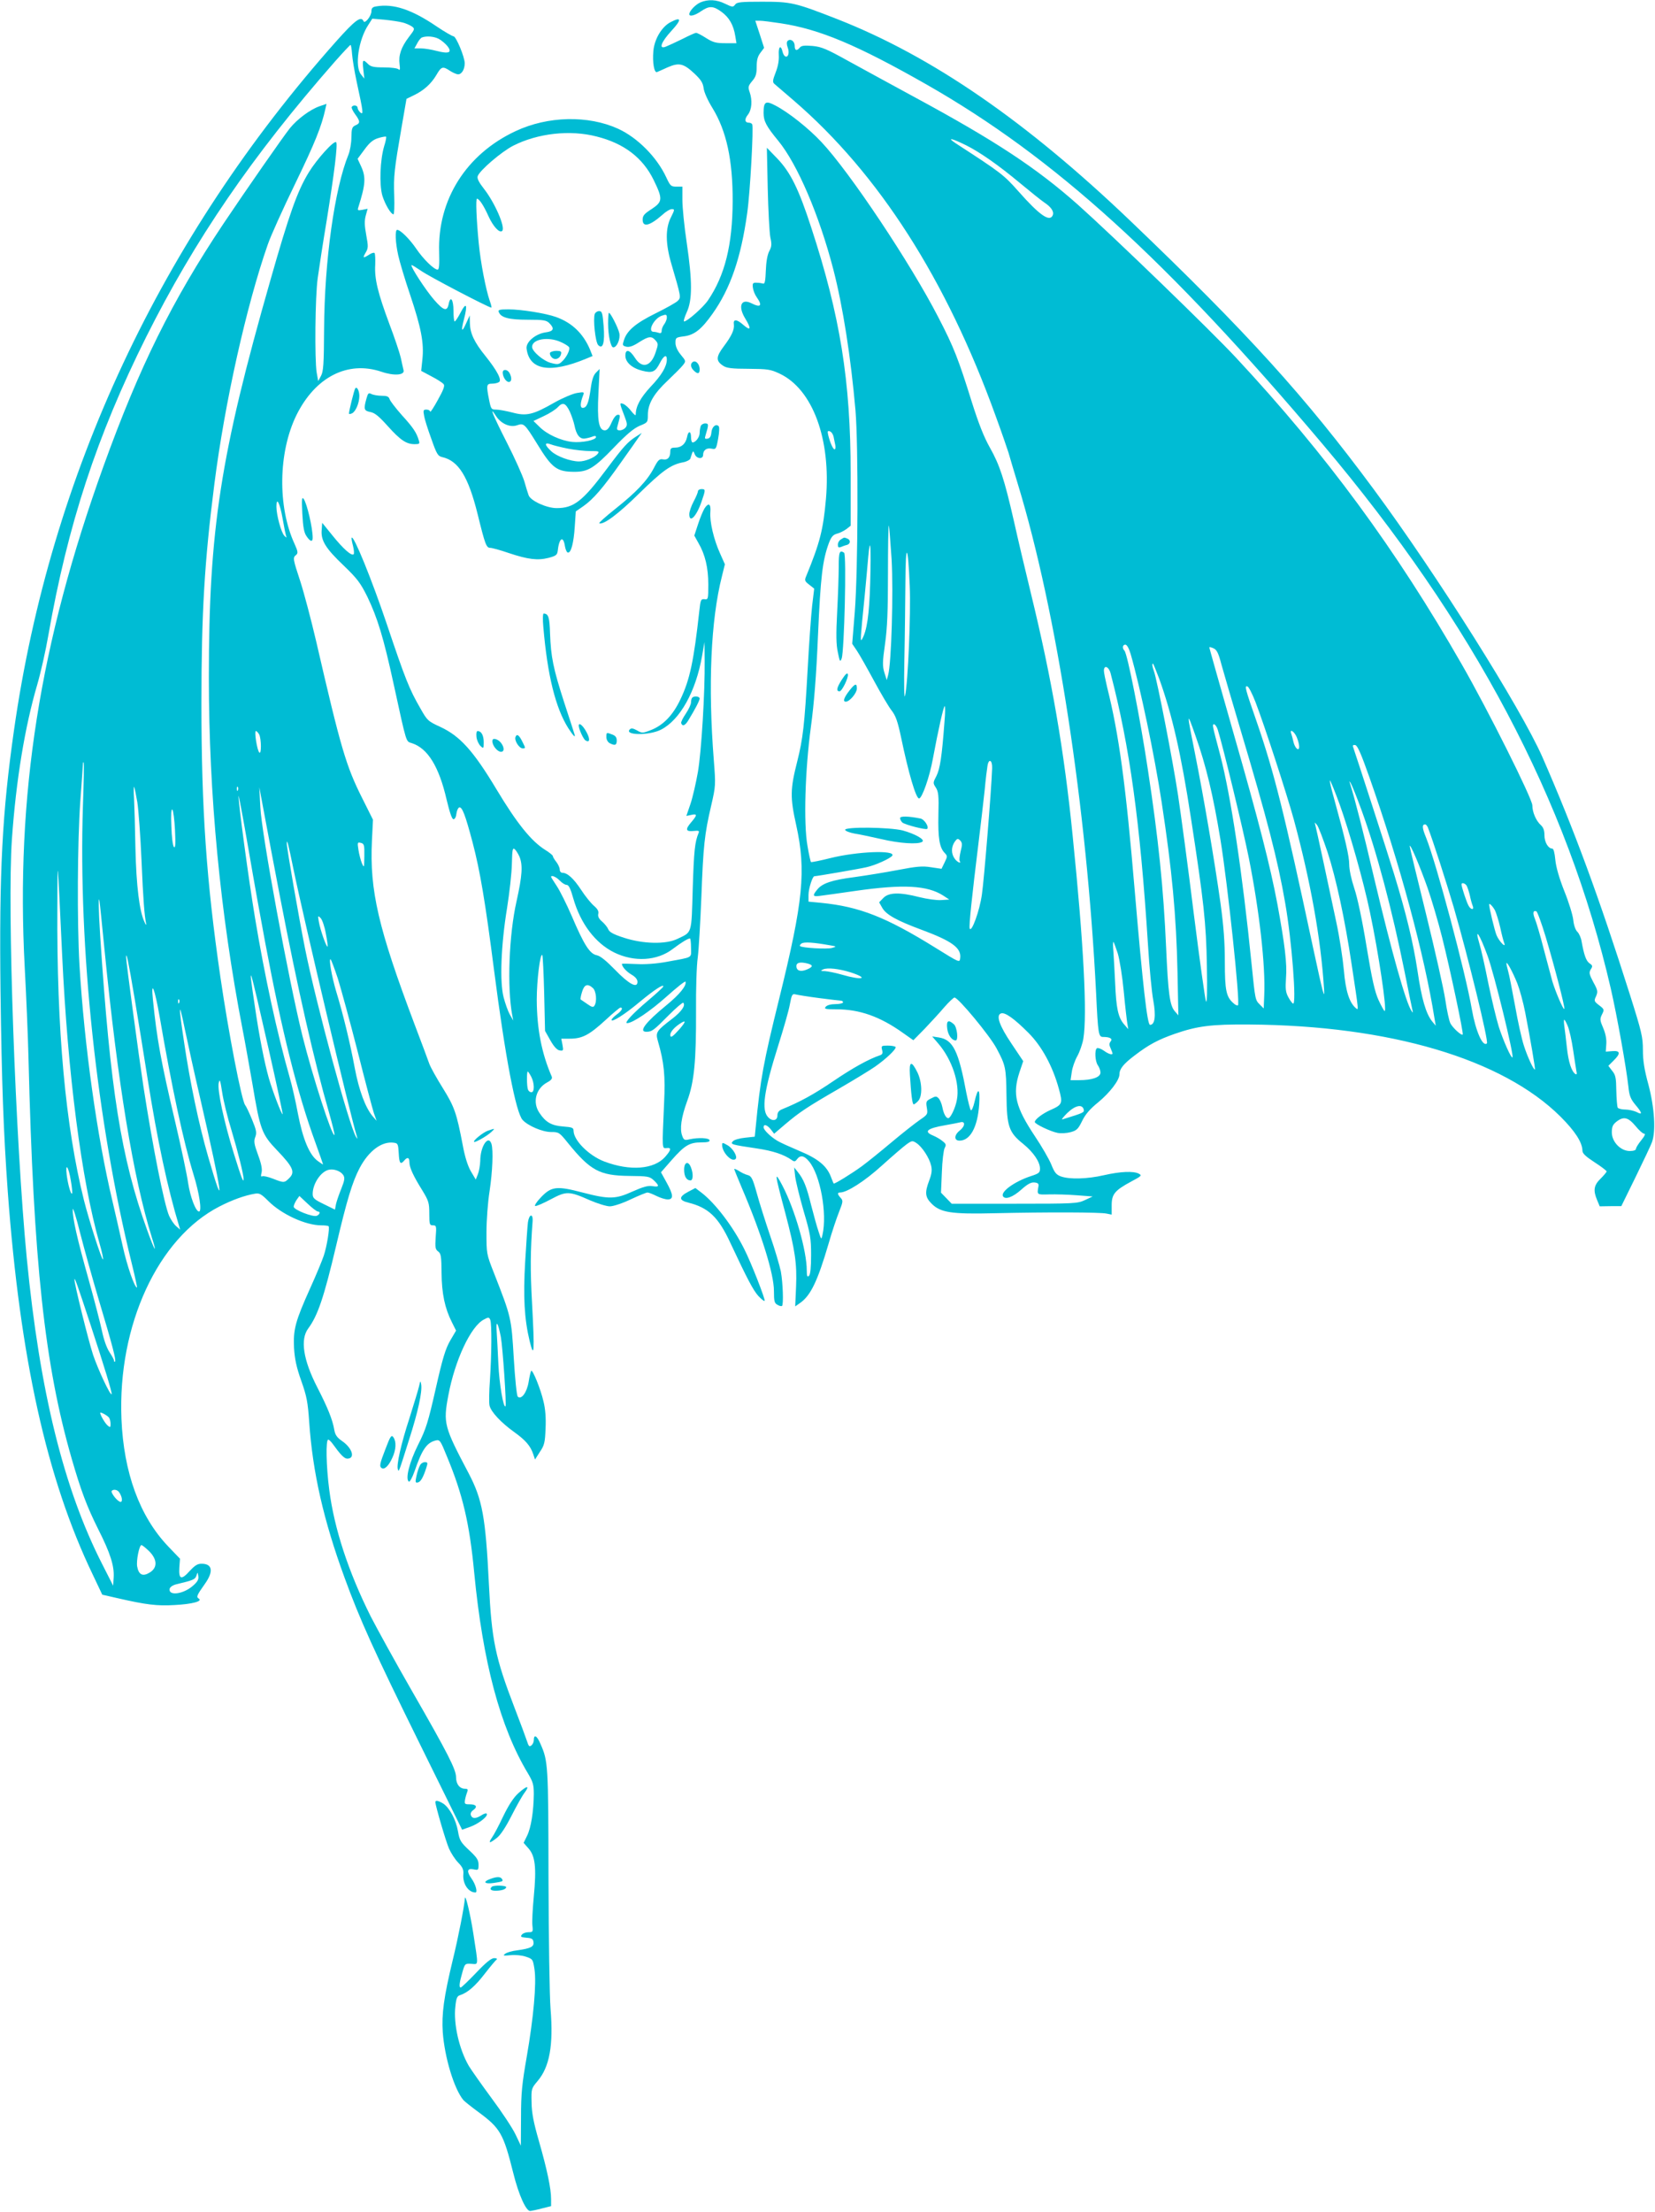 <?xml version="1.0" standalone="no"?>
<!DOCTYPE svg PUBLIC "-//W3C//DTD SVG 20010904//EN"
 "http://www.w3.org/TR/2001/REC-SVG-20010904/DTD/svg10.dtd">
<svg version="1.0" xmlns="http://www.w3.org/2000/svg"
 width="958pt" height="1280pt" viewBox="0 0 958 1280"
 preserveAspectRatio="xMidYMid meet">
<g transform="translate(0,1280) scale(0.1,-0.1)"
fill="#00bcd4" stroke="none">
<path d="M4054 12786 c-29 -13 -64 -50 -64 -68 0 -16 32 -8 68 17 47 32 70 32
119 -4 44 -32 69 -76 79 -139 l7 -42 -65 0 c-54 0 -71 5 -111 30 -26 17 -52
30 -58 30 -5 0 -41 -16 -80 -36 -39 -19 -82 -39 -95 -44 -43 -17 -28 26 33 92
60 65 58 83 -5 50 -51 -26 -94 -98 -100 -167 -6 -68 5 -128 21 -122 7 3 35 15
63 28 65 28 91 22 154 -37 37 -35 49 -53 53 -85 3 -24 25 -72 51 -114 81 -132
118 -301 117 -540 -1 -252 -45 -429 -143 -573 -28 -41 -120 -122 -138 -122 -5
0 2 24 15 53 33 70 33 179 0 403 -14 93 -25 204 -25 247 l0 77 -34 0 c-32 0
-36 4 -59 53 -54 117 -166 230 -279 282 -174 79 -407 74 -594 -14 -285 -133
-452 -397 -442 -700 2 -74 0 -101 -9 -101 -21 0 -83 61 -123 120 -38 56 -92
110 -111 110 -13 0 -11 -70 6 -147 8 -37 39 -141 69 -229 64 -191 81 -279 71
-373 l-7 -67 60 -32 c33 -17 64 -37 70 -45 8 -9 -1 -33 -34 -92 -24 -44 -44
-74 -44 -67 0 6 -10 12 -21 12 -19 0 -20 -4 -14 -36 3 -20 22 -80 42 -134 31
-89 38 -99 63 -105 94 -21 151 -113 205 -331 43 -175 50 -194 73 -194 10 0 58
-13 107 -30 111 -37 167 -44 230 -28 42 11 50 17 53 38 8 77 32 94 42 30 3
-18 10 -35 16 -37 19 -6 35 55 41 150 l6 88 42 29 c59 41 115 106 220 255 50
70 97 137 105 149 l15 21 -30 -19 c-51 -32 -74 -57 -174 -191 -139 -186 -190
-225 -289 -225 -58 0 -150 42 -162 74 -4 11 -16 48 -25 81 -10 33 -55 134
-101 224 -80 157 -107 222 -63 154 28 -44 81 -68 121 -54 40 14 44 11 117
-107 86 -141 114 -162 217 -162 78 0 114 22 229 142 73 76 113 109 147 124 47
19 48 20 48 63 0 64 34 123 115 199 38 36 78 76 88 89 18 23 18 24 -12 60 -20
24 -31 49 -31 69 0 30 2 32 50 38 60 8 101 41 164 130 104 146 165 324 201
582 17 117 38 501 29 515 -3 5 -11 9 -19 9 -24 0 -27 20 -6 46 23 30 27 83 10
132 -10 28 -8 35 15 63 21 24 26 41 26 83 0 40 6 60 22 81 l21 28 -25 78 -26
79 26 0 c15 0 70 -7 122 -15 224 -34 441 -125 845 -355 738 -421 1386 -1009
2291 -2080 873 -1034 1417 -2061 1668 -3150 36 -157 89 -452 102 -568 5 -52
13 -71 40 -104 41 -48 43 -62 7 -42 -16 7 -45 14 -65 14 -20 0 -40 5 -44 11
-3 6 -7 50 -8 98 -1 74 -4 91 -24 115 l-22 29 30 30 c42 41 40 59 -7 55 l-38
-3 3 44 c2 28 -4 60 -18 93 -19 44 -20 52 -7 78 14 28 14 30 -16 53 -30 23
-31 26 -18 53 11 26 10 34 -16 81 -24 46 -26 55 -15 74 12 18 11 23 -7 35 -20
14 -32 49 -46 127 -3 20 -14 45 -24 55 -11 10 -21 38 -24 68 -3 29 -26 104
-52 168 -30 76 -48 139 -52 181 -4 41 -10 65 -18 65 -23 0 -45 37 -45 77 0 28
-6 45 -21 59 -27 24 -49 74 -49 114 0 38 -258 554 -408 815 -382 667 -785
1215 -1306 1774 -146 157 -711 703 -916 886 -239 212 -476 369 -950 625 -135
73 -308 168 -385 210 -119 66 -149 79 -201 84 -48 4 -65 2 -74 -9 -18 -22 -30
-18 -30 10 0 27 -25 44 -41 28 -6 -6 -6 -19 0 -36 12 -30 4 -60 -12 -54 -7 2
-14 14 -17 27 -10 43 -25 31 -22 -18 2 -31 -4 -65 -18 -101 -17 -44 -19 -56
-8 -66 7 -6 58 -50 113 -97 492 -424 883 -1035 1168 -1824 36 -98 69 -195 75
-214 5 -19 30 -102 55 -185 225 -739 398 -1867 452 -2945 11 -233 14 -250 40
-250 40 0 57 -10 44 -26 -9 -11 -9 -21 0 -40 6 -14 11 -27 11 -29 0 -11 -24
-4 -51 16 -16 11 -33 17 -39 14 -15 -9 -11 -77 5 -99 8 -11 15 -30 15 -42 0
-27 -47 -44 -124 -44 l-49 0 7 47 c3 25 18 67 32 92 14 25 30 71 35 101 23
139 2 547 -62 1175 -49 491 -121 907 -240 1395 -33 135 -78 326 -100 425 -55
241 -82 324 -139 425 -34 60 -65 138 -105 265 -77 247 -104 317 -194 490 -160
311 -515 843 -677 1014 -74 79 -191 172 -267 211 -55 29 -67 22 -67 -43 0 -48
15 -77 86 -163 110 -135 236 -428 318 -744 55 -213 101 -506 128 -815 17 -205
15 -921 -4 -1165 l-15 -185 27 -40 c15 -22 59 -100 99 -174 40 -74 86 -152
102 -172 24 -31 35 -62 55 -156 43 -207 86 -353 104 -353 17 0 61 124 80 230
32 172 61 299 68 304 4 2 4 -39 -1 -92 -15 -203 -26 -270 -46 -311 -21 -40
-21 -42 -4 -68 15 -23 18 -47 15 -156 -3 -135 6 -191 36 -222 17 -18 17 -20 0
-55 l-18 -37 -61 9 c-49 8 -83 5 -192 -16 -73 -14 -185 -32 -250 -41 -133 -17
-188 -36 -217 -73 -28 -34 -25 -41 13 -36 17 2 111 15 208 29 278 40 417 32
509 -27 l35 -23 -46 -3 c-26 -2 -83 6 -127 17 -113 29 -176 28 -208 -4 l-25
-26 18 -32 c23 -40 85 -74 228 -127 175 -65 231 -105 223 -164 -3 -27 -3 -27
-143 60 -287 178 -440 238 -662 260 l-73 7 0 39 c0 35 23 108 34 108 13 0 258
42 301 52 52 11 139 51 150 67 20 34 -206 24 -358 -14 -59 -15 -110 -25 -113
-23 -2 3 -12 45 -20 94 -23 129 -14 439 20 689 18 133 31 292 41 530 15 339
26 432 63 533 14 36 24 48 47 54 17 4 41 17 55 27 l24 19 0 304 c0 534 -61
911 -228 1421 -73 225 -121 321 -197 400 l-60 62 5 -235 c3 -129 10 -257 15
-283 9 -40 8 -54 -6 -80 -11 -21 -18 -61 -20 -112 -2 -59 -6 -79 -15 -76 -7 2
-24 5 -38 5 -22 1 -25 -3 -22 -28 2 -17 12 -42 23 -57 34 -48 22 -61 -31 -34
-61 31 -80 -18 -35 -90 35 -58 31 -72 -11 -36 -39 35 -61 36 -56 4 4 -30 -13
-67 -59 -128 -45 -60 -46 -84 -2 -112 19 -13 51 -17 146 -17 111 -1 127 -3
180 -28 191 -90 298 -379 268 -725 -16 -180 -35 -253 -114 -446 -11 -25 -9
-30 17 -50 l29 -23 -12 -100 c-6 -54 -18 -220 -26 -369 -18 -321 -27 -398 -60
-530 -41 -161 -42 -209 -6 -370 58 -263 41 -438 -99 -1005 -91 -369 -108 -458
-136 -746 l-5 -51 -56 -6 c-31 -3 -63 -12 -70 -20 -18 -18 -11 -20 137 -42 95
-14 157 -35 203 -67 15 -11 20 -10 31 5 19 25 41 21 69 -13 65 -77 106 -300
78 -425 -7 -30 -7 -29 -23 20 -10 28 -28 96 -43 153 -26 106 -43 149 -78 192
l-20 25 6 -53 c4 -30 26 -120 49 -200 39 -132 43 -158 43 -254 0 -72 -4 -111
-12 -120 -10 -9 -13 -3 -13 31 0 113 -68 351 -141 491 -48 91 -46 75 17 -160
56 -213 68 -290 62 -427 l-5 -112 30 21 c60 43 100 126 163 341 19 67 47 150
61 185 23 58 24 65 9 81 -19 21 -20 31 -3 31 40 0 143 66 242 156 61 55 125
110 143 123 31 22 34 22 57 7 33 -22 75 -86 85 -131 6 -26 3 -48 -11 -85 -27
-71 -24 -97 14 -135 51 -51 113 -61 362 -55 309 7 616 6 650 -2 l30 -6 0 54
c0 65 18 86 114 138 59 31 62 35 43 45 -31 16 -106 13 -202 -9 -96 -22 -198
-25 -249 -7 -27 10 -37 22 -56 70 -13 31 -55 104 -94 162 -113 170 -131 244
-90 370 l22 65 -67 100 c-71 105 -92 165 -62 176 23 9 77 -30 159 -112 77 -77
140 -192 176 -323 24 -86 21 -93 -49 -124 -45 -20 -90 -54 -90 -69 0 -12 91
-55 131 -63 20 -4 54 -2 76 4 36 10 44 18 67 65 19 39 46 70 92 107 69 57 124
129 124 163 0 31 23 60 88 109 81 62 135 91 232 125 130 45 211 56 433 54 811
-6 1464 -199 1800 -533 85 -85 126 -149 127 -197 0 -16 18 -33 70 -67 39 -25
70 -49 70 -53 0 -4 -16 -23 -35 -42 -39 -38 -44 -67 -20 -124 l15 -36 63 1 62
0 82 167 c45 92 88 183 95 202 24 63 15 201 -20 334 -24 87 -32 140 -32 200 0
75 -7 105 -74 317 -179 565 -323 956 -508 1379 -125 283 -610 1054 -977 1550
-394 533 -731 905 -1409 1553 -604 577 -1146 950 -1692 1165 -248 97 -270 102
-437 102 -124 0 -148 -2 -158 -17 -11 -15 -16 -15 -57 5 -50 25 -99 27 -144 8z
m-600 -776 c159 -40 267 -123 330 -252 53 -109 52 -125 -11 -167 -44 -28 -53
-39 -53 -62 0 -46 41 -36 113 27 20 19 45 34 56 34 17 0 17 -3 -5 -47 -33 -64
-32 -153 2 -269 57 -194 57 -195 37 -215 -10 -10 -67 -42 -128 -72 -115 -57
-165 -99 -183 -154 -10 -31 -9 -33 13 -39 18 -4 39 3 73 25 57 36 73 38 96 12
17 -19 17 -23 1 -70 -27 -83 -79 -96 -120 -31 -30 47 -55 53 -55 12 0 -38 38
-72 97 -87 59 -15 76 -8 103 45 22 43 40 52 40 20 0 -40 -30 -91 -94 -158 -59
-64 -86 -113 -86 -161 0 -8 -11 1 -25 19 -14 19 -35 38 -47 43 -23 8 -23 7 8
-74 15 -39 16 -50 5 -63 -7 -9 -22 -16 -33 -16 -16 0 -19 5 -14 23 18 66 18
67 2 67 -10 0 -24 -18 -36 -45 -13 -31 -25 -45 -39 -45 -35 0 -45 57 -37 214
l7 141 -21 -21 c-15 -15 -24 -42 -31 -95 -12 -83 -23 -109 -46 -109 -16 0 -15
28 3 74 7 18 4 19 -37 12 -24 -4 -83 -29 -131 -56 -122 -70 -161 -79 -242 -57
-35 9 -78 17 -94 17 -28 0 -30 3 -41 57 -17 85 -15 93 17 93 15 0 33 4 40 9
19 11 -10 66 -78 151 -65 80 -89 132 -90 190 l-1 45 -20 -44 c-26 -59 -32 -49
-13 23 22 84 13 101 -19 39 -15 -29 -31 -53 -35 -53 -4 0 -7 28 -7 62 0 66
-18 90 -28 38 -9 -44 -29 -38 -84 25 -48 55 -138 193 -131 201 2 2 26 -13 54
-32 40 -30 393 -214 408 -214 3 0 -1 18 -9 39 -23 67 -53 221 -64 336 -13 134
-18 255 -10 255 13 0 39 -39 67 -102 27 -59 64 -99 79 -84 20 20 -43 164 -106
244 -29 37 -40 59 -36 72 10 33 139 143 206 177 142 72 329 93 483 53z m2139
-51 c78 -39 185 -113 312 -219 58 -48 120 -98 139 -111 41 -27 58 -53 50 -74
-17 -42 -76 -1 -198 137 -86 97 -102 109 -361 277 -58 38 -29 33 58 -10z
m-1733 -997 c0 -10 -7 -27 -15 -38 -8 -10 -15 -27 -15 -38 0 -12 -5 -16 -16
-12 -9 3 -22 6 -30 6 -38 0 0 76 46 93 26 9 30 8 30 -11z m-561 -545 c10 -23
22 -58 26 -77 11 -57 32 -83 63 -77 15 2 35 8 45 12 10 4 17 3 17 -4 0 -17
-81 -34 -138 -28 -65 7 -147 44 -190 88 l-34 33 59 28 c33 15 70 39 82 52 29
31 45 25 70 -27z m1526 -143 c3 -13 7 -35 10 -49 3 -14 1 -25 -4 -25 -9 0 -26
38 -37 83 -5 22 -3 26 10 21 9 -3 18 -17 21 -30z m-1537 -70 c41 -8 99 -14
129 -14 50 0 54 -1 42 -17 -18 -21 -71 -43 -107 -43 -49 0 -129 29 -161 59
-40 37 -41 54 -3 40 15 -6 60 -17 100 -25z m1873 -639 c11 -191 -1 -603 -20
-671 l-8 -29 -14 44 c-11 38 -11 60 4 165 13 92 17 189 17 405 0 156 2 282 5
280 2 -3 9 -90 16 -194z m-124 -140 c-5 -182 -19 -277 -48 -325 -10 -16 -9 3
16 250 8 80 17 183 21 230 12 129 17 57 11 -155z m229 -15 c7 -158 -10 -561
-27 -635 -5 -25 -7 53 -4 210 3 138 5 340 6 450 1 233 15 220 25 -25z m1279
-395 c55 -190 138 -586 179 -855 60 -392 85 -656 92 -985 l5 -250 -20 23 c-30
34 -39 102 -51 372 -15 338 -44 624 -106 1030 -44 294 -118 667 -135 685 -14
14 -11 35 5 35 9 0 21 -21 31 -55z m525 -59 c12 -44 62 -214 110 -376 155
-519 217 -759 259 -1003 39 -221 67 -591 46 -584 -5 2 -18 19 -28 38 -15 28
-17 48 -13 110 7 82 -7 195 -50 429 -41 217 -106 473 -255 992 -76 267 -139
489 -139 492 0 3 11 1 24 -5 20 -9 29 -28 46 -93z m-360 -83 c74 -205 127
-434 184 -808 74 -480 88 -607 92 -850 3 -143 1 -222 -5 -210 -5 11 -37 241
-71 510 -33 270 -75 578 -91 685 -31 205 -122 669 -139 715 -10 28 -13 45 -6
45 2 0 18 -39 36 -87z m-281 30 c110 -420 171 -862 216 -1568 8 -132 22 -278
31 -325 16 -89 9 -140 -19 -140 -16 0 -42 230 -88 770 -52 617 -92 912 -160
1182 -10 42 -19 86 -19 97 0 36 29 24 39 -16z m838 -164 c54 -141 180 -528
222 -680 96 -354 157 -689 175 -979 5 -72 -5 -34 -64 240 -167 782 -225 1012
-325 1302 -69 198 -72 212 -54 206 8 -3 28 -43 46 -89z m-348 -193 c63 -178
103 -345 146 -607 41 -252 115 -943 101 -956 -3 -3 -16 2 -27 13 -41 36 -49
74 -49 239 0 112 -7 207 -25 338 -35 250 -99 623 -146 858 -51 254 -51 260 0
115z m130 32 c30 -95 145 -569 180 -743 61 -306 97 -624 89 -795 l-3 -75 -22
22 c-27 27 -27 25 -48 233 -54 536 -120 972 -181 1208 -20 75 -39 147 -41 160
-8 34 14 26 26 -10z m457 -43 c19 -46 19 -82 0 -66 -7 6 -16 24 -19 39 -3 15
-9 35 -12 45 -13 33 16 17 31 -18z m420 -230 c177 -503 319 -1028 378 -1400
l7 -40 -21 25 c-36 45 -61 130 -85 294 -25 163 -64 326 -136 561 -35 115 -224
698 -237 734 -3 8 1 12 13 10 13 -3 34 -51 81 -184z m-2183 49 c-5 -136 -47
-646 -59 -728 -13 -96 -61 -226 -71 -198 -5 13 12 177 52 502 13 107 29 242
35 300 5 58 13 120 16 138 7 46 29 35 27 -14z m2010 -204 c58 -161 139 -446
177 -628 50 -237 100 -572 85 -572 -3 0 -19 28 -35 63 -22 48 -38 119 -70 312
-25 153 -53 284 -71 336 -17 51 -29 107 -29 137 0 47 -22 143 -89 386 -17 60
-27 105 -22 100 4 -5 29 -65 54 -134z m128 -37 c89 -244 176 -572 250 -938 22
-110 42 -209 45 -220 4 -16 3 -17 -5 -5 -32 45 -115 340 -217 770 -63 270
-114 467 -139 545 -6 17 -5 18 4 3 6 -9 34 -78 62 -155z m-196 -245 c49 -151
99 -382 139 -648 43 -283 41 -267 23 -252 -36 31 -58 98 -68 218 -6 66 -25
191 -44 279 -44 208 -114 534 -121 560 -5 19 -5 19 10 1 8 -10 35 -81 61 -158z
m580 145 c30 -78 105 -310 150 -463 84 -290 203 -776 192 -787 -24 -23 -65 71
-87 196 -37 215 -206 847 -265 994 -23 56 -25 77 -5 77 4 0 11 -8 15 -17z
m-2704 -138 c-6 -25 -9 -50 -6 -56 13 -20 -15 -8 -29 13 -21 29 -20 67 0 97
15 20 18 21 32 8 12 -13 13 -23 3 -62z m2703 -214 c24 -69 62 -198 84 -286 45
-178 125 -555 119 -561 -7 -8 -57 38 -71 64 -8 15 -21 77 -30 138 -9 60 -59
283 -111 494 -52 211 -95 388 -95 394 1 21 60 -118 104 -243z m224 17 c5 -7
14 -33 20 -58 5 -25 13 -53 17 -62 10 -25 -12 -23 -25 3 -11 20 -40 107 -40
122 0 11 17 8 28 -5z m166 -146 c7 -15 21 -59 30 -98 8 -39 19 -80 23 -90 13
-34 -28 7 -44 44 -11 26 -43 159 -43 178 0 12 21 -10 34 -34z m293 -152 c51
-171 114 -412 108 -418 -6 -6 -50 97 -69 159 -8 30 -31 115 -51 191 -19 75
-42 152 -50 171 -14 34 -11 51 8 44 6 -2 30 -68 54 -147z m-336 -111 c39 -107
154 -577 144 -587 -7 -8 -53 96 -79 176 -14 45 -42 161 -62 258 -19 97 -42
197 -50 222 -31 105 1 57 47 -69z m-3811 62 c44 -7 44 -8 16 -16 -28 -8 -175
0 -185 11 -3 3 1 10 9 15 15 10 71 6 160 -10z m1670 -47 c11 -36 27 -136 35
-222 8 -86 18 -170 21 -187 l5 -30 -25 29 c-34 40 -45 94 -51 238 -3 68 -8
149 -10 181 -3 31 -3 57 0 57 2 0 13 -30 25 -66z m-1792 -60 c30 -9 28 -19 -8
-34 -36 -15 -60 -7 -60 20 0 21 23 26 68 14z m4105 -114 c14 -36 35 -112 46
-170 31 -159 59 -325 56 -328 -6 -7 -43 72 -64 138 -12 36 -35 139 -51 230
-17 91 -34 181 -40 200 -5 19 -10 39 -10 45 0 18 36 -48 63 -115z m-3860 64
c111 -36 69 -48 -48 -14 -38 11 -83 20 -100 21 -26 0 -27 2 -10 10 25 11 90 4
158 -17z m-182 -149 c63 -8 120 -15 127 -15 6 0 12 -4 12 -10 0 -5 -20 -10
-44 -10 -26 0 -48 -6 -56 -15 -11 -13 -3 -15 61 -15 135 0 253 -42 385 -136
l61 -43 66 67 c35 37 87 93 113 124 27 31 54 56 59 56 21 1 204 -220 243 -293
53 -99 56 -113 58 -272 2 -180 13 -215 97 -282 59 -48 97 -104 97 -143 0 -23
-6 -28 -52 -43 -95 -31 -178 -91 -162 -117 13 -21 57 -5 105 38 38 34 58 44
77 42 21 -2 26 -8 23 -23 -9 -49 -9 -48 62 -46 37 1 109 -1 160 -5 l92 -7 -45
-21 c-43 -20 -61 -21 -408 -21 l-363 0 -31 32 -31 32 5 118 c2 65 10 128 16
140 10 19 9 24 -13 41 -13 11 -38 25 -55 32 -55 23 -33 41 70 59 36 6 75 14
88 17 31 9 30 -22 -3 -48 -33 -26 -33 -58 -1 -58 62 0 105 78 114 209 6 96 -7
104 -27 15 -7 -31 -17 -52 -21 -48 -5 5 -16 50 -26 99 -45 243 -77 309 -159
322 l-39 6 36 -42 c79 -92 125 -231 107 -324 -8 -47 -37 -107 -50 -107 -13 0
-27 26 -34 63 -4 21 -14 44 -22 52 -12 13 -18 13 -44 -1 -28 -14 -30 -18 -24
-54 6 -37 5 -39 -42 -71 -26 -18 -100 -76 -163 -129 -63 -53 -140 -115 -170
-137 -57 -42 -161 -106 -164 -101 -2 2 -9 19 -16 38 -24 64 -75 106 -184 151
-56 24 -112 49 -126 58 -39 23 -80 63 -80 78 0 21 20 15 42 -12 l19 -25 62 53
c84 71 125 99 312 207 88 51 183 109 210 128 67 47 125 103 119 114 -3 4 -23
8 -45 8 -37 0 -39 -2 -33 -25 5 -19 2 -26 -12 -31 -66 -22 -159 -74 -271 -150
-112 -76 -192 -120 -295 -162 -20 -8 -28 -19 -28 -37 0 -29 -29 -35 -53 -10
-41 41 -26 150 58 416 30 95 61 202 67 237 11 58 14 63 34 58 12 -3 73 -13
135 -21z m4334 -162 c9 -21 23 -83 31 -138 8 -55 17 -111 19 -123 4 -15 2 -21
-5 -17 -23 14 -41 70 -50 153 -5 48 -12 104 -15 125 -3 20 -3 37 0 37 2 0 12
-17 20 -37z m-2802 -482 c4 -18 3 -19 -123 -58 -8 -3 4 13 27 36 46 45 87 54
96 22z m3194 -96 c20 -25 43 -45 51 -45 8 0 2 -14 -17 -37 -17 -21 -31 -43
-31 -50 0 -8 -14 -13 -36 -13 -53 0 -104 53 -104 108 0 32 6 45 26 61 42 33
68 27 111 -24z"/>
<path d="M2887 10995 c12 -33 59 -45 168 -45 92 0 108 -3 125 -20 31 -31 25
-47 -21 -53 -58 -8 -115 -55 -111 -93 15 -126 135 -147 346 -59 l36 15 -15 38
c-39 92 -104 155 -197 188 -59 21 -200 44 -275 44 -52 0 -61 -3 -56 -15z m359
-174 c23 -10 45 -24 48 -30 8 -13 -15 -60 -42 -84 -17 -16 -25 -17 -63 -7 -45
12 -109 67 -109 93 0 45 94 61 166 28z"/>
<path d="M3184 10759 c-3 -6 1 -18 10 -27 19 -19 49 -7 54 22 3 12 -4 16 -27
16 -16 0 -33 -5 -37 -11z"/>
<path d="M3443 10984 c-11 -29 3 -165 20 -181 27 -27 39 15 31 112 -6 74 -9
85 -26 85 -10 0 -21 -7 -25 -16z"/>
<path d="M3520 10928 c0 -68 15 -138 30 -138 21 0 42 49 35 82 -7 32 -51 118
-60 118 -3 0 -5 -28 -5 -62z"/>
<path d="M2910 10644 c0 -24 19 -54 35 -54 17 0 19 23 5 51 -13 23 -40 25 -40
3z"/>
<path d="M5483 6848 c5 -38 27 -68 49 -68 17 0 8 77 -10 93 -33 30 -45 21 -39
-25z"/>
<path d="M5267 6582 c7 -116 14 -172 22 -172 4 0 16 9 26 20 25 27 23 107 -4
164 -35 71 -49 67 -44 -12z"/>
<path d="M2178 12763 c-21 -3 -28 -10 -28 -28 0 -28 -39 -76 -46 -57 -14 31
-48 6 -156 -115 -1016 -1141 -1656 -2507 -1867 -3988 -68 -477 -86 -814 -78
-1510 7 -535 17 -812 42 -1160 71 -965 226 -1663 492 -2216 l55 -116 92 -21
c161 -37 226 -45 325 -39 102 5 166 22 142 37 -16 10 -12 19 34 84 51 71 46
116 -14 118 -26 1 -40 -7 -72 -41 -49 -55 -65 -50 -61 18 l4 52 -70 73 c-164
173 -256 425 -269 736 -22 542 211 1046 567 1229 74 38 146 64 205 74 26 5 37
-1 79 -43 76 -76 215 -140 306 -140 20 0 39 -2 42 -5 8 -8 -10 -118 -28 -171
-9 -27 -44 -112 -79 -189 -86 -191 -98 -238 -93 -344 4 -65 14 -112 42 -191
32 -90 38 -124 46 -240 20 -290 83 -567 205 -900 87 -239 173 -429 433 -956
l247 -501 50 18 c50 19 104 63 92 75 -3 4 -18 -1 -31 -10 -32 -20 -52 -20 -60
0 -4 11 1 22 14 31 26 19 17 33 -22 33 -28 0 -30 2 -26 27 3 16 9 36 13 46 5
13 2 17 -13 17 -31 0 -52 27 -52 66 0 45 -45 134 -256 501 -96 167 -202 360
-238 430 -130 260 -211 508 -240 732 -18 137 -21 291 -6 291 5 0 17 -12 27
-26 43 -60 66 -84 83 -84 48 0 30 61 -30 102 -30 21 -40 36 -45 65 -10 59 -38
128 -98 245 -82 159 -100 278 -53 341 55 74 91 179 162 480 62 263 93 367 136
449 53 100 129 156 198 146 23 -3 25 -8 28 -60 3 -60 10 -69 32 -43 18 22 30
18 30 -10 0 -30 21 -77 76 -165 35 -58 39 -70 39 -132 0 -63 2 -68 21 -68 20
0 21 -4 16 -69 -4 -58 -2 -70 14 -82 17 -12 19 -29 20 -124 1 -120 19 -205 60
-286 l24 -48 -34 -58 c-27 -47 -44 -101 -84 -279 -44 -194 -56 -233 -102 -324
-51 -102 -75 -199 -53 -213 5 -3 20 24 33 61 43 125 70 164 121 177 25 6 28 2
66 -92 92 -221 131 -389 158 -673 50 -517 150 -894 311 -1161 29 -49 34 -65
34 -120 -1 -99 -16 -195 -39 -241 l-20 -41 29 -33 c38 -44 46 -109 30 -277 -7
-73 -11 -150 -8 -170 4 -35 2 -37 -23 -37 -15 0 -32 -6 -38 -14 -10 -12 -6
-15 26 -18 31 -2 39 -7 41 -25 4 -27 -16 -37 -95 -48 -28 -3 -59 -12 -69 -20
-15 -11 -10 -12 32 -8 27 3 67 -1 89 -9 39 -13 40 -15 49 -73 12 -81 -5 -276
-45 -506 -27 -155 -33 -210 -33 -349 l-1 -165 -31 65 c-17 36 -79 130 -138
209 -59 80 -118 164 -132 187 -56 96 -90 244 -78 345 5 48 10 60 28 65 43 14
88 53 143 125 32 41 62 77 68 81 5 4 -1 8 -14 8 -17 0 -47 -24 -105 -85 -45
-47 -85 -85 -89 -85 -11 0 -8 27 9 86 15 53 16 53 52 51 43 -2 42 -20 12 175
-18 116 -47 236 -49 203 -4 -49 -37 -220 -70 -355 -52 -216 -65 -313 -58 -419
11 -146 65 -326 119 -392 7 -8 47 -40 88 -70 126 -93 144 -124 201 -352 32
-129 75 -223 99 -220 8 1 39 7 68 15 l52 13 0 41 c0 61 -23 170 -70 334 -32
111 -42 164 -43 225 -2 80 -1 81 35 124 69 81 92 206 75 416 -6 72 -11 414
-12 760 -1 658 -2 674 -47 776 -20 47 -38 56 -38 20 0 -10 -6 -24 -14 -30 -12
-10 -16 -5 -26 26 -7 21 -39 108 -72 193 -111 289 -132 389 -148 715 -19 388
-38 489 -117 640 -143 271 -148 290 -118 450 38 204 130 401 206 440 27 15 30
14 37 -2 9 -24 8 -197 -2 -349 -5 -67 -6 -133 -2 -148 9 -36 66 -97 141 -151
67 -48 96 -81 112 -130 l10 -30 28 44 c26 38 30 54 33 135 3 60 -1 114 -12
157 -16 71 -63 186 -71 177 -3 -3 -10 -32 -15 -64 -10 -62 -43 -105 -63 -85
-6 6 -16 106 -23 223 -14 233 -14 235 -115 493 -43 109 -43 111 -43 235 0 69
8 176 18 238 17 113 22 236 11 273 -18 56 -65 -14 -65 -98 -1 -26 -7 -61 -14
-78 l-12 -30 -28 47 c-18 31 -35 84 -47 150 -36 188 -48 223 -115 331 -35 56
-71 120 -79 142 -8 22 -46 126 -86 230 -209 554 -260 772 -246 1061 l6 121
-62 124 c-94 187 -124 289 -267 909 -29 124 -70 279 -91 344 -44 134 -45 139
-25 155 12 10 11 20 -9 64 -99 215 -94 529 10 743 109 222 297 319 493 253 73
-25 136 -20 128 9 -2 9 -10 42 -16 72 -7 30 -37 119 -67 198 -65 175 -86 258
-81 339 1 34 0 65 -4 69 -4 4 -19 -1 -32 -10 -35 -22 -38 -20 -19 13 15 25 15
36 3 101 -10 54 -11 82 -3 112 l11 40 -30 -6 c-28 -5 -30 -4 -23 17 41 130 44
172 15 235 l-20 43 40 54 c30 41 50 57 80 66 22 7 42 10 45 8 2 -3 -2 -27 -11
-54 -24 -81 -29 -221 -11 -286 16 -52 50 -109 65 -109 4 0 6 48 4 108 -4 115
0 149 43 398 l28 162 41 20 c59 28 102 67 132 118 29 50 37 52 79 24 17 -11
38 -20 47 -20 21 0 38 29 38 64 0 36 -50 156 -65 156 -6 0 -50 25 -96 56 -147
100 -252 134 -351 117z m152 -93 c20 -5 44 -16 54 -23 18 -13 18 -16 -17 -61
-45 -59 -61 -106 -54 -158 4 -30 2 -37 -6 -29 -6 6 -43 11 -84 11 -60 0 -77 4
-93 20 -30 30 -33 25 -27 -32 l6 -53 -19 24 c-38 45 -15 201 42 287 l23 36 70
-6 c39 -4 86 -11 105 -16z m210 -95 c15 -8 38 -27 50 -42 29 -37 9 -46 -61
-28 -30 8 -71 15 -92 15 l-38 0 16 29 c8 16 20 31 27 34 25 10 70 7 98 -8z
m-502 -88 c2 -28 14 -101 27 -162 38 -175 40 -191 21 -176 -9 8 -16 20 -16 27
0 15 -26 19 -34 5 -3 -4 6 -23 19 -41 31 -42 31 -53 3 -65 -20 -9 -23 -18 -24
-70 0 -33 -8 -78 -17 -100 -80 -195 -139 -614 -141 -1010 -1 -203 -4 -245 -18
-270 l-16 -30 -9 50 c-12 75 -9 437 6 545 7 52 30 203 52 334 44 273 65 443
55 453 -12 13 -112 -98 -159 -175 -66 -108 -113 -241 -222 -624 -290 -1013
-356 -1443 -356 -2298 0 -677 65 -1362 195 -2035 14 -71 39 -213 57 -315 45
-269 54 -293 144 -387 92 -96 104 -125 70 -159 -29 -29 -31 -29 -95 -4 -28 11
-56 17 -62 14 -7 -5 -9 2 -4 21 5 19 -1 51 -20 102 -23 63 -26 80 -16 105 9
24 6 39 -19 100 -16 39 -34 77 -40 84 -20 25 -96 417 -143 739 -81 556 -110
971 -110 1585 0 526 18 824 75 1270 60 471 186 1033 309 1385 17 50 89 209
160 355 113 233 152 330 174 432 l6 27 -41 -14 c-54 -19 -128 -74 -171 -127
-37 -46 -253 -356 -385 -553 -297 -445 -486 -827 -693 -1400 -371 -1028 -509
-1907 -457 -2900 9 -165 19 -403 22 -530 29 -1177 93 -1771 250 -2315 53 -183
87 -275 153 -407 71 -140 94 -214 90 -280 l-3 -48 -62 122 c-224 438 -363
1002 -438 1773 -66 684 -114 2028 -86 2425 24 341 75 650 147 895 20 69 49
197 64 285 112 638 280 1152 566 1725 282 563 612 1046 1092 1593 47 53 88 97
91 97 3 0 7 -24 9 -53z m-402 -2688 c8 -46 17 -91 20 -99 4 -13 3 -13 -10 0
-18 18 -46 120 -46 169 0 60 20 21 36 -70z m-136 -1248 c13 -25 14 -119 1
-105 -13 12 -30 124 -20 124 5 0 13 -9 19 -19z m-1020 -415 c-27 -820 80
-1825 283 -2648 19 -76 32 -138 30 -138 -14 0 -58 127 -83 241 -16 74 -43 190
-59 259 -89 372 -163 901 -191 1367 -14 245 -12 713 5 948 8 110 15 206 15
214 0 8 2 12 4 10 3 -2 1 -116 -4 -253z m315 22 c7 -46 18 -196 24 -333 10
-235 17 -322 27 -370 2 -11 -3 -6 -10 11 -29 62 -47 208 -52 424 -2 118 -6
248 -8 288 -3 41 -2 72 0 69 3 -3 11 -43 19 -89z m582 70 c-3 -8 -6 -5 -6 6
-1 11 2 17 5 13 3 -3 4 -12 1 -19z m244 -618 c103 -534 197 -948 284 -1249 19
-68 34 -126 31 -128 -13 -13 -127 340 -185 572 -80 323 -237 1171 -244 1325
l-6 115 30 -160 c16 -88 57 -302 90 -475z m-86 -263 c95 -507 186 -872 291
-1159 24 -67 44 -123 44 -125 0 -2 -14 7 -30 19 -49 35 -87 127 -115 272 -13
71 -35 167 -49 215 -72 252 -144 584 -200 921 -36 216 -97 667 -95 705 0 11
27 -132 59 -318 32 -187 75 -425 95 -530z m-522 650 c4 -81 2 -106 -6 -98 -7
7 -13 58 -15 119 -3 70 -1 104 6 97 5 -5 12 -59 15 -118z m686 -227 c59 -287
330 -1430 367 -1546 4 -16 4 -16 -4 -4 -39 58 -232 772 -296 1090 -35 175
-106 582 -106 609 0 33 9 -3 39 -149z m410 76 c-1 -68 -1 -70 -14 -41 -7 17
-16 51 -20 77 -7 44 -6 46 14 41 19 -5 21 -12 20 -77z m-1749 -576 c32 -682
112 -1301 216 -1664 14 -48 23 -90 20 -93 -6 -7 -79 220 -110 342 -107 430
-158 984 -154 1695 1 308 -1 330 28 -280z m245 35 c76 -768 166 -1318 274
-1665 33 -104 17 -80 -27 42 -151 417 -214 815 -272 1703 -10 152 -11 244 -4
200 2 -11 15 -137 29 -280z m1281 94 c8 -40 12 -74 10 -76 -6 -6 -42 96 -50
142 -7 38 -6 39 10 23 9 -9 23 -49 30 -89z m-1107 -374 c22 -132 56 -343 76
-470 56 -353 115 -630 182 -850 l6 -20 -23 20 c-13 11 -31 38 -41 60 -28 64
-94 393 -149 750 -27 178 -100 720 -100 746 0 39 13 -22 49 -236z m1176 115
c19 -61 71 -251 115 -423 43 -171 86 -332 94 -357 l16 -45 -22 25 c-43 51 -80
150 -105 283 -26 141 -67 310 -108 444 -25 85 -42 183 -32 183 3 0 22 -50 42
-110z m-399 -414 c46 -203 82 -371 80 -373 -5 -6 -59 136 -80 209 -25 89 -55
238 -81 417 -42 279 -34 253 81 -253z m-632 192 c71 -413 139 -728 196 -913
34 -109 50 -215 32 -215 -19 0 -51 85 -63 165 -6 44 -39 201 -74 350 -84 356
-107 483 -130 713 -12 119 11 61 39 -100z m113 80 c-3 -8 -6 -5 -6 6 -1 11 2
17 5 13 3 -3 4 -12 1 -19z m123 -558 c128 -556 146 -683 45 -333 -54 186 -105
431 -139 660 -34 223 -32 254 4 78 16 -77 56 -259 90 -405z m180 -180 c37
-123 70 -255 70 -282 0 -27 -13 8 -55 143 -58 185 -98 373 -89 413 6 26 9 17
20 -54 7 -47 31 -146 54 -220z m-930 -291 c7 -39 10 -73 7 -75 -7 -7 -24 53
-31 109 -9 74 11 47 24 -34z m1577 32 c10 -16 8 -30 -11 -78 -13 -32 -27 -72
-31 -90 l-6 -32 -65 32 c-56 27 -64 35 -64 59 0 59 48 131 95 140 29 6 68 -9
82 -31z m-147 -211 c16 0 12 -17 -7 -25 -23 -8 -133 35 -133 53 0 7 7 24 16
38 l17 24 48 -45 c26 -25 53 -45 59 -45z m-1267 -515 c78 -260 100 -345 93
-353 -3 -3 -6 -1 -6 5 0 6 -12 28 -26 49 -16 24 -33 71 -44 124 -10 47 -45
182 -78 300 -66 235 -92 351 -91 402 0 18 20 -43 43 -137 24 -93 73 -269 109
-390z m-49 -140 c80 -243 127 -397 122 -402 -8 -8 -78 142 -107 227 -27 82
-110 416 -108 437 1 14 16 -28 93 -262z m2375 -70 c11 -61 34 -395 27 -402
-12 -12 -36 132 -41 242 -3 72 -8 157 -10 190 -5 72 7 55 24 -30z m-2267 -469
c4 -6 8 -22 8 -35 0 -20 -2 -22 -16 -10 -15 12 -44 61 -44 74 0 8 44 -16 52
-29z m56 -428 c18 -24 24 -58 10 -58 -17 0 -60 55 -51 64 10 10 30 7 41 -6z
m163 -332 c59 -51 65 -104 17 -134 -41 -26 -65 -15 -74 34 -6 33 12 124 25
124 3 0 18 -11 32 -24z m264 -213 c-56 -48 -141 -58 -133 -16 2 10 18 21 38
26 100 24 109 28 117 50 7 22 7 22 11 -3 3 -19 -5 -33 -33 -57z"/>
<path d="M4007 10703 c-12 -11 -8 -31 9 -47 22 -22 34 -20 34 7 0 33 -26 57
-43 40z"/>
<path d="M2056 10552 c-6 -9 -36 -129 -36 -145 0 -4 9 -3 19 2 21 12 41 60 41
100 0 31 -15 58 -24 43z"/>
<path d="M2121 10493 c-17 -61 -14 -70 23 -77 26 -5 50 -25 101 -82 73 -81
107 -104 155 -104 28 0 31 2 24 23 -13 44 -33 74 -98 145 -36 41 -68 82 -71
93 -5 15 -16 19 -46 19 -22 0 -49 5 -59 10 -17 9 -20 5 -29 -27z"/>
<path d="M4056 10334 c-3 -9 -6 -26 -6 -39 0 -24 -23 -55 -41 -55 -5 0 -9 14
-9 30 0 38 -16 39 -23 1 -8 -39 -33 -61 -68 -61 -23 0 -29 -4 -29 -22 0 -35
-15 -51 -42 -46 -21 4 -29 -3 -53 -50 -39 -74 -103 -141 -224 -237 -55 -44
-97 -81 -92 -83 26 -9 110 54 231 173 136 133 184 167 254 180 21 4 39 14 42
21 15 49 16 50 25 27 10 -28 49 -32 49 -5 0 27 20 42 49 36 25 -5 27 -3 38 58
7 37 8 67 3 72 -16 16 -39 -3 -42 -36 -2 -23 -9 -34 -22 -36 -16 -3 -18 0 -12
19 19 62 19 69 -2 69 -11 0 -23 -7 -26 -16z"/>
<path d="M4040 9957 c0 -6 -11 -33 -25 -59 -14 -26 -25 -59 -25 -73 0 -55 41
-14 70 70 25 72 25 75 0 75 -11 0 -20 -6 -20 -13z"/>
<path d="M1750 9828 c4 -77 10 -110 24 -130 21 -32 36 -36 36 -10 0 58 -33
198 -52 225 -11 14 -12 -1 -8 -85z"/>
<path d="M4078 9858 c-8 -13 -25 -53 -37 -90 l-22 -67 24 -43 c39 -67 57 -143
57 -240 0 -85 -1 -88 -22 -85 -21 2 -23 -4 -30 -68 -32 -290 -55 -398 -109
-511 -44 -93 -100 -151 -173 -179 -46 -18 -50 -18 -79 -1 -22 12 -33 14 -41 6
-35 -35 111 -37 180 -2 110 56 202 220 238 427 l14 80 1 -105 c2 -188 -19
-529 -39 -646 -11 -63 -30 -146 -43 -185 l-24 -70 29 6 c35 8 35 -1 -2 -44
-35 -41 -30 -54 16 -49 28 3 33 1 28 -11 -22 -54 -27 -101 -34 -319 -8 -272
-2 -253 -90 -295 -67 -32 -197 -29 -308 7 -62 20 -85 33 -91 49 -5 12 -21 32
-36 45 -19 16 -25 30 -22 44 4 14 -3 28 -24 46 -17 14 -51 56 -75 93 -44 67
-80 99 -109 99 -8 0 -15 8 -15 19 0 10 -9 30 -20 44 -11 14 -20 29 -20 34 0 4
-20 21 -45 36 -81 51 -164 155 -280 348 -135 225 -212 310 -326 363 -72 33
-76 37 -116 108 -64 111 -86 166 -194 487 -87 258 -191 513 -203 500 -3 -2 1
-23 7 -46 6 -23 8 -46 4 -50 -12 -11 -59 30 -122 108 l-60 74 -3 -42 c-5 -61
23 -106 127 -205 79 -76 97 -100 137 -180 59 -123 94 -236 153 -508 77 -353
70 -328 105 -340 92 -30 157 -135 201 -326 18 -75 31 -114 40 -114 8 0 15 13
17 32 2 17 9 33 16 36 17 5 35 -42 77 -200 44 -167 74 -346 125 -743 65 -504
126 -822 165 -865 31 -34 115 -70 165 -70 45 0 48 -2 98 -64 129 -159 183
-188 353 -190 110 -1 119 -3 143 -25 35 -33 33 -41 -8 -34 -25 4 -53 -4 -114
-31 -99 -45 -136 -46 -290 -6 -149 39 -180 36 -241 -28 -24 -25 -39 -48 -33
-50 6 -2 46 15 89 38 92 49 106 49 228 -5 44 -19 96 -35 115 -35 20 0 72 17
120 40 47 22 91 40 98 40 7 0 30 -9 52 -20 22 -11 51 -20 65 -20 35 0 33 27
-7 99 l-32 58 63 72 c75 85 103 101 171 101 37 0 50 4 47 13 -4 13 -63 16
-115 5 -29 -7 -34 -5 -43 20 -15 40 -6 106 29 202 41 111 52 234 51 520 -1
124 3 263 10 310 6 47 15 205 21 352 11 295 18 361 57 528 26 113 26 118 15
260 -34 430 -18 811 47 1066 l17 69 -28 63 c-36 79 -61 184 -56 240 4 47 -11
56 -34 20z m-1071 -2015 c20 -49 16 -109 -17 -258 -44 -194 -55 -498 -25 -659
l6 -31 -20 35 c-11 20 -27 65 -36 100 -23 89 -15 302 20 515 14 88 27 203 28
257 2 81 4 94 16 85 8 -7 20 -26 28 -44z m233 -138 c13 -14 31 -25 40 -25 12
0 23 -22 39 -80 42 -145 127 -257 236 -311 116 -57 249 -49 339 20 49 37 88
61 100 61 3 0 6 -24 6 -54 0 -62 17 -52 -145 -82 -56 -10 -121 -15 -172 -12
-46 2 -83 3 -83 1 0 -16 25 -44 55 -62 23 -13 35 -28 35 -42 0 -40 -50 -13
-130 70 -52 53 -85 80 -106 84 -40 8 -73 59 -145 228 -29 67 -68 145 -86 172
-18 27 -33 51 -33 53 0 13 30 0 50 -21z m-90 -653 l5 -217 31 -55 c21 -37 39
-56 54 -58 21 -3 22 -1 16 32 l-7 36 49 0 c72 0 112 21 204 105 44 41 85 75
89 75 18 0 8 -19 -21 -40 -16 -12 -30 -26 -30 -31 0 -17 76 31 162 103 83 69
143 109 137 89 -2 -5 -41 -41 -86 -79 -89 -75 -142 -132 -123 -132 32 0 135
70 230 155 58 52 106 90 108 85 8 -22 -34 -74 -110 -136 -121 -99 -163 -154
-117 -154 33 0 43 8 131 97 42 42 80 74 83 71 15 -15 -10 -51 -63 -92 -93 -71
-98 -79 -84 -129 36 -123 44 -200 36 -362 -12 -269 -12 -260 14 -258 30 4 28
-10 -8 -51 -64 -72 -202 -83 -351 -27 -90 34 -179 123 -179 179 0 17 -9 20
-60 24 -67 5 -101 24 -137 78 -42 61 -22 141 44 177 23 12 31 22 27 33 -59
136 -86 276 -87 445 0 114 20 272 32 259 3 -3 8 -103 11 -222z m282 31 c19
-17 25 -77 9 -102 -7 -11 -15 -9 -42 10 -19 13 -36 25 -38 26 -2 2 1 21 8 43
13 44 32 51 63 23z m502 -237 c-41 -46 -54 -55 -54 -33 1 16 20 39 50 60 42
29 44 19 4 -27z m-859 -276 c19 -37 20 -90 1 -90 -8 0 -17 7 -20 16 -7 18 -8
104 -1 104 2 0 11 -13 20 -30z"/>
<path d="M4868 9679 c-10 -5 -18 -19 -18 -31 0 -15 4 -18 18 -13 9 4 25 10 35
12 21 7 22 29 1 37 -19 7 -15 8 -36 -5z"/>
<path d="M4855 9523 c0 -49 -4 -167 -9 -263 -7 -131 -6 -190 4 -235 11 -54 13
-58 22 -35 15 39 29 603 14 612 -26 17 -31 5 -31 -79z"/>
<path d="M3145 9173 c24 -282 71 -470 145 -587 29 -45 44 -59 35 -33 -2 6 -28
89 -59 182 -64 198 -77 264 -82 399 -3 95 -9 115 -37 116 -5 0 -6 -35 -2 -77z"/>
<path d="M4872 8866 c-29 -46 -33 -66 -12 -66 14 0 52 79 48 98 -3 12 -14 2
-36 -32z"/>
<path d="M4919 8807 c-34 -43 -42 -67 -23 -67 22 0 64 50 64 76 0 32 -10 30
-41 -9z"/>
<path d="M4007 8763 c-4 -3 -7 -16 -7 -27 0 -12 -14 -41 -30 -65 -17 -25 -29
-49 -27 -55 7 -21 23 -15 42 17 39 64 64 112 65 125 0 13 -32 17 -43 5z"/>
<path d="M3350 8601 c0 -19 27 -78 39 -85 25 -16 28 7 7 46 -21 40 -46 61 -46
39z"/>
<path d="M2758 8536 c2 -19 13 -42 23 -52 18 -17 19 -16 19 22 0 39 -14 64
-35 64 -7 0 -9 -14 -7 -34z"/>
<path d="M3510 8535 c0 -14 8 -29 19 -35 31 -16 41 -12 41 15 0 18 -7 28 -26
35 -34 13 -34 13 -34 -15z"/>
<path d="M2984 8536 c-8 -20 21 -66 41 -66 18 0 18 0 -1 38 -19 39 -32 48 -40
28z"/>
<path d="M2850 8511 c0 -25 29 -61 50 -61 33 0 7 63 -30 73 -14 4 -20 0 -20
-12z"/>
<path d="M5210 8066 c0 -7 6 -18 13 -25 17 -14 137 -44 144 -37 12 12 -17 56
-39 60 -71 14 -118 15 -118 2z"/>
<path d="M4892 7998 c3 -7 27 -16 54 -21 27 -4 97 -19 155 -32 105 -25 212
-32 237 -16 20 12 -40 46 -113 66 -76 19 -339 22 -333 3z"/>
<path d="M2825 6258 c-29 -10 -88 -58 -81 -65 6 -6 78 36 101 58 22 21 22 21
-20 7z"/>
<path d="M4180 6175 c0 -43 56 -102 78 -81 13 13 -15 61 -46 79 -29 17 -32 17
-32 2z"/>
<path d="M3960 6032 c0 -39 14 -62 37 -62 15 0 17 38 3 74 -15 41 -40 33 -40
-12z"/>
<path d="M4250 6036 c0 -3 20 -52 44 -109 115 -269 186 -498 186 -597 0 -60 3
-71 21 -80 11 -7 23 -9 26 -6 9 9 5 132 -7 199 -7 33 -34 127 -62 207 -27 80
-62 190 -77 245 -24 86 -31 100 -53 106 -13 3 -37 14 -51 24 -15 9 -27 14 -27
11z"/>
<path d="M3985 5905 c-57 -30 -57 -50 1 -64 115 -29 173 -84 241 -231 98 -209
133 -276 163 -309 17 -18 33 -31 36 -28 6 6 -78 222 -119 302 -64 128 -165
261 -245 323 l-37 28 -40 -21z"/>
<path d="M3056 5728 c-3 -24 -10 -126 -16 -228 -12 -202 -5 -332 26 -460 26
-107 29 -62 14 215 -11 197 -10 305 3 479 3 47 -20 42 -27 -6z"/>
<path d="M2426 4780 c-4 -19 -30 -103 -56 -186 -49 -150 -76 -272 -67 -296 6
-16 3 -24 65 172 52 162 77 277 70 320 -4 23 -5 22 -12 -10z"/>
<path d="M2232 4418 c-35 -90 -37 -103 -22 -113 16 -10 41 15 61 60 22 47 24
94 6 119 -11 15 -17 8 -45 -66z"/>
<path d="M2431 4321 c-6 -10 -15 -37 -20 -60 -8 -36 -7 -42 7 -39 17 3 32 30
50 86 9 28 8 32 -9 32 -10 0 -23 -8 -28 -19z"/>
<path d="M2999 2423 c-27 -25 -55 -68 -86 -132 -25 -53 -54 -108 -65 -123 -24
-35 -15 -36 27 -3 21 15 52 62 85 127 29 57 63 118 77 136 32 43 13 41 -38 -5z"/>
<path d="M2520 2373 c1 -23 61 -228 79 -269 12 -27 36 -64 54 -82 25 -26 31
-40 29 -66 -5 -55 29 -106 70 -106 14 0 1 48 -23 81 -29 41 -25 60 11 53 29
-6 30 -5 30 27 0 27 -10 42 -54 83 -49 46 -56 57 -65 110 -12 68 -49 136 -85
160 -27 17 -46 21 -46 9z"/>
<path d="M2838 1928 c-46 -16 -34 -31 20 -23 53 8 57 10 47 24 -8 13 -31 13
-67 -1z"/>
<path d="M2847 1883 c-15 -14 -6 -23 22 -23 35 0 61 9 61 21 0 10 -73 12 -83
2z"/>
</g>
</svg>
